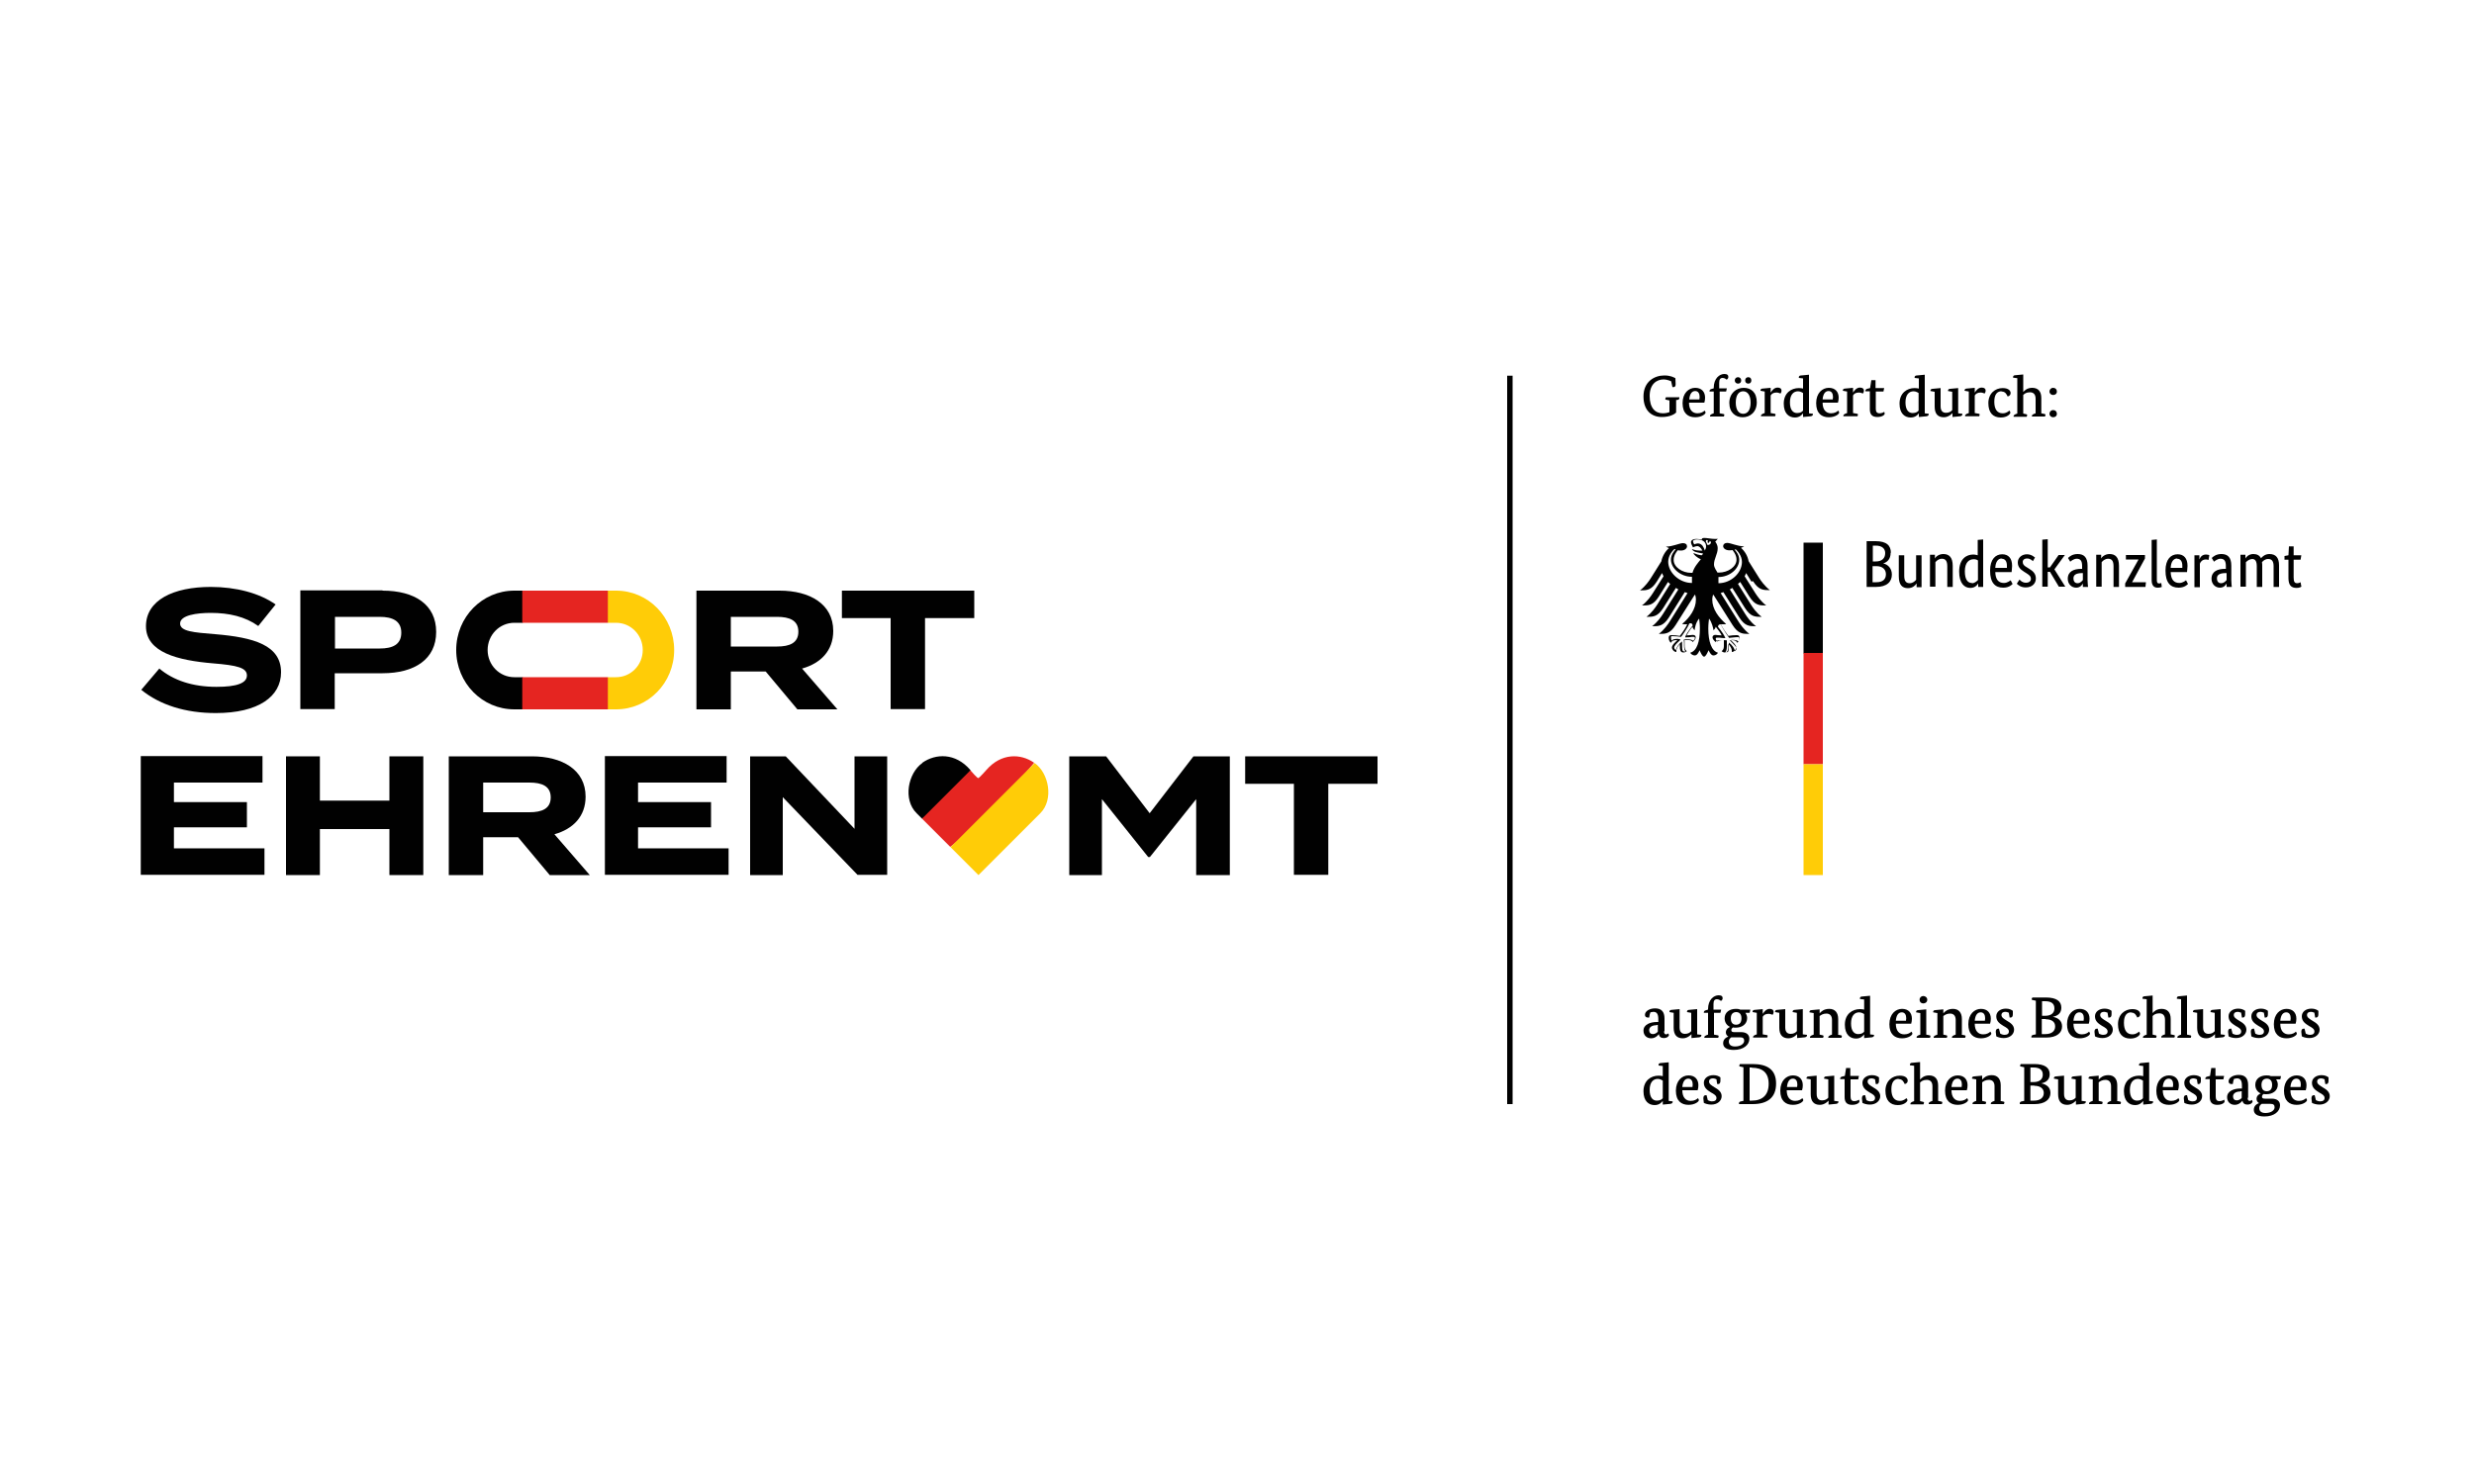 <?xml version="1.0" encoding="UTF-8"?>
<svg xmlns="http://www.w3.org/2000/svg" id="Ebene_2" data-name="Ebene 2" viewBox="0 0 100 60">
  <defs>
    <style>
      .cls-1 {
        fill: #fff;
      }

      .cls-2 {
        fill: #ffcc07;
      }

      .cls-3 {
        fill: #e52521;
      }

      .cls-4 {
        fill: #010101;
      }
    </style>
  </defs>
  <g id="Ebene_1-2" data-name="Ebene 1">
    <g>
      <rect class="cls-1" width="100" height="60"></rect>
      <g>
        <g id="Hintergrund">
          <rect class="cls-1" x=".46" y="10.41" width="99.09" height="39.19"></rect>
        </g>
        <g id="Foerderzusatz">
          <g>
            <path class="cls-4" d="M67.54,15.41s-.16-.07-.29-.07c-.29,0-.57.19-.57.67s.22.7.53.7c.11,0,.2-.02.27-.05v-.47l-.14-.03s-.03-.01-.03-.03c0-.02.02-.05.03-.07h.54s0,.01,0,.03c0,.04-.02.07-.08.08h-.05v.51c-.06.06-.24.18-.58.18-.41,0-.74-.26-.74-.83,0-.61.45-.85.84-.85.25,0,.37.07.45.11,0,.07.01.22.01.24,0,.07-.02.12-.08.12-.02,0-.04,0-.05,0l-.05-.23h0Z"></path>
            <path class="cls-4" d="M68.27,16.28c0,.29.14.43.34.43.15,0,.24-.06.29-.11.02.02.04.06.04.08,0,.06-.16.19-.42.19-.29,0-.51-.16-.51-.57s.25-.62.51-.62.4.16.4.4c0,.06-.01.14-.03.2,0,0-.64,0-.64,0ZM68.69,16.15s.01-.06.01-.1c0-.13-.05-.24-.18-.24s-.22.11-.24.34h.41Z"></path>
            <path class="cls-4" d="M69.8,15.83h-.29v.88l.16.03s.03.01.03.03c0,.02-.02.06-.02.07h-.56s0-.01,0-.02c0-.04.03-.06.07-.08l.08-.03v-.88h-.17s0-.01,0-.02c0-.04.03-.07.07-.08l.1-.03v-.02c0-.38.23-.56.43-.56.12,0,.16.05.16.12,0,.06-.04.09-.07.11-.02-.02-.08-.07-.16-.07-.1,0-.14.06-.14.2,0,.07,0,.22,0,.22h.31l-.03.13h0Z"></path>
            <path class="cls-4" d="M71.01,16.26c0,.41-.28.61-.57.61s-.54-.19-.54-.58.28-.61.58-.61.53.18.53.59ZM70.25,15.51c-.07,0-.13-.05-.13-.13,0-.08.06-.13.13-.13s.13.05.13.13c0,.08-.05.13-.13.13ZM70.16,16.27c0,.32.13.46.3.46s.3-.14.3-.45-.13-.46-.3-.46-.3.14-.3.46ZM70.67,15.51c-.08,0-.13-.05-.13-.13,0-.08.05-.13.13-.13.07,0,.12.05.12.13,0,.08-.05.13-.12.13Z"></path>
            <path class="cls-4" d="M71.56,15.89h0c.05-.08.14-.22.29-.22.11,0,.16.05.16.12,0,.05-.02.1-.04.12-.02,0-.08-.04-.16-.04-.13,0-.2.05-.24.12v.71l.17.03s.03.01.03.03c0,.02-.02.06-.02.07h-.57s0-.01,0-.02c0-.04.03-.06.07-.08l.08-.03v-.87l-.17-.03s0-.01,0-.02c0-.04.03-.07.09-.07l.32-.03v.2s-.01,0-.01,0Z"></path>
            <path class="cls-4" d="M73.11,16.71l.17.02s0,0,0,.02c0,.04-.03.07-.09.08l-.31.03v-.15h0c-.05.07-.15.17-.33.17-.23,0-.45-.15-.45-.56,0-.44.31-.63.61-.63.07,0,.13.01.17.02v-.41l-.17-.02s0-.02,0-.03c0-.04.03-.07.09-.07l.32-.03s0,1.57,0,1.57ZM72.88,15.89s-.1-.07-.2-.07c-.19,0-.33.14-.33.45s.13.43.29.43c.14,0,.21-.06.24-.1v-.7h0Z"></path>
            <path class="cls-4" d="M73.67,16.28c0,.29.14.43.34.43.15,0,.24-.06.29-.11.02.02.04.06.04.08,0,.06-.16.19-.42.19-.29,0-.51-.16-.51-.57s.25-.62.51-.62.4.16.4.4c0,.06-.01.14-.03.2h-.64,0ZM74.08,16.15s.01-.06.01-.1c0-.13-.05-.24-.18-.24s-.22.11-.24.34h.41Z"></path>
            <path class="cls-4" d="M74.89,15.89h0c.05-.08.14-.22.29-.22.11,0,.16.05.16.12,0,.05-.02.1-.04.12-.02,0-.08-.04-.16-.04-.13,0-.2.05-.24.12v.71l.17.03s.03.01.03.03c0,.02-.02.06-.02.07h-.57s0-.01,0-.02c0-.04.03-.06.07-.08l.08-.03v-.87l-.17-.03s0-.01,0-.02c0-.04.03-.07.09-.07l.32-.03v.2s-.01,0-.01,0Z"></path>
            <path class="cls-4" d="M76.14,15.83h-.32v.69c0,.11.03.19.15.19.09,0,.17-.04.19-.06.01.02.02.05.02.08s-.08.13-.3.13-.3-.12-.3-.31v-.73h-.18s0-.01,0-.02c0-.04.03-.07.07-.08l.12-.03.05-.32h.17v.32h.35l-.03.13Z"></path>
            <path class="cls-4" d="M77.79,16.71l.17.02s0,0,0,.02c0,.04-.03.07-.09.08l-.31.03v-.15h0c-.05.07-.15.17-.33.17-.23,0-.45-.15-.45-.56,0-.44.31-.63.61-.63.07,0,.13.01.17.02v-.41l-.17-.02s0-.02,0-.03c0-.04.03-.07.09-.07l.32-.03s0,1.57,0,1.57ZM77.55,15.89s-.1-.07-.2-.07c-.19,0-.33.14-.33.45s.13.43.29.43c.14,0,.21-.06.24-.1v-.7h0Z"></path>
            <path class="cls-4" d="M79.15,16.71l.17.02s0,0,0,.02c0,.04-.03.07-.09.08l-.31.03v-.16h0s-.14.17-.35.17c-.25,0-.37-.15-.37-.43v-.6l-.17-.03s0-.01,0-.02c0-.04.03-.07.09-.07l.32-.03v.74c0,.21.11.26.22.26.12,0,.2-.05.25-.11v-.74l-.17-.03s0-.01,0-.02c0-.04.03-.07.09-.07l.32-.03v1.02h0Z"></path>
            <path class="cls-4" d="M79.81,15.89h0c.05-.08.14-.22.29-.22.11,0,.16.05.16.12,0,.05-.02.1-.04.12-.02,0-.08-.04-.16-.04-.13,0-.2.05-.24.12v.71l.17.03s.03.01.03.03c0,.02-.02.06-.02.07h-.57s0-.01,0-.02c0-.04.03-.06.07-.08l.08-.03v-.87l-.17-.03s0-.01,0-.02c0-.04.03-.07.09-.07l.32-.03v.2s-.01,0-.01,0Z"></path>
            <path class="cls-4" d="M80.9,15.82c-.16,0-.29.11-.29.42s.12.47.34.47c.15,0,.23-.08.27-.11.02.02.04.06.04.08,0,.06-.13.2-.39.2-.31,0-.5-.19-.5-.58s.27-.61.58-.61c.26,0,.32.13.32.2,0,.06-.03.12-.12.14-.04-.08-.09-.2-.24-.2h0Z"></path>
            <path class="cls-4" d="M81.78,15.85h0c.05-.06.16-.17.36-.17.24,0,.37.14.37.41v.62l.14.03s.03.01.03.03c0,.02-.02.06-.02.07h-.53s0-.01,0-.02c0-.04.03-.06.07-.08l.08-.03v-.59c0-.2-.11-.26-.23-.26-.15,0-.22.06-.27.11v.75l.13.03s.03.01.03.03c0,.02-.02.06-.02.07h-.53s0-.01,0-.02c0-.04.03-.06.07-.08l.08-.03v-1.43l-.17-.02s0-.02,0-.03c0-.04.03-.07.09-.07l.32-.03v.71h0Z"></path>
            <path class="cls-4" d="M82.99,15.97c-.08,0-.15-.06-.15-.14s.06-.15.15-.15.15.06.15.15-.07.14-.15.14ZM82.99,16.87c-.08,0-.15-.06-.15-.14s.06-.15.15-.15.15.06.15.15-.07.14-.15.14Z"></path>
          </g>
          <g>
            <path class="cls-4" d="M67.26,41.7c0,.09.04.12.08.12.05,0,.08-.03.09-.04.01.02.03.05.03.07,0,.03-.06.12-.21.12-.11,0-.18-.05-.2-.16h0s-.11.17-.31.17c-.18,0-.31-.12-.31-.31,0-.25.28-.35.54-.35h.06v-.11c0-.21-.06-.3-.2-.3-.05,0-.1.02-.12.02-.02.04-.04.13-.05.21,0,0-.04,0-.05,0-.08,0-.12-.04-.12-.11,0-.15.19-.26.41-.26.26,0,.38.14.38.41v.51h0ZM66.96,41.45c-.19,0-.3.08-.3.2,0,.1.06.16.15.16s.17-.06.2-.1v-.27h-.05Z"></path>
            <path class="cls-4" d="M68.6,41.82l.17.02s0,0,0,.02c0,.04-.03.07-.09.08l-.31.03v-.16h0s-.14.17-.35.17c-.25,0-.37-.15-.37-.43v-.6l-.17-.03s0-.01,0-.02c0-.04.03-.07.09-.07l.32-.03v.74c0,.21.11.26.22.26.12,0,.2-.05.25-.11v-.74l-.17-.03s0-.01,0-.02c0-.04.03-.07.09-.07l.32-.03v1.02h0Z"></path>
            <path class="cls-4" d="M69.57,40.95h-.29v.88l.16.03s.03.01.03.03c0,.02-.02.06-.02.07h-.56s0-.01,0-.02c0-.04.03-.06.07-.08l.08-.03v-.88h-.17s0-.01,0-.02c0-.04.03-.07.07-.08l.1-.03v-.02c0-.38.23-.56.43-.56.12,0,.16.05.16.12,0,.06-.04.09-.07.11-.02-.02-.08-.07-.16-.07-.1,0-.14.06-.14.2,0,.07,0,.22,0,.22h.31l-.03.13h0Z"></path>
            <path class="cls-4" d="M70.74,40.95h-.19c.04.06.07.13.07.21,0,.25-.21.39-.46.39-.04,0-.08,0-.11-.01-.03.02-.07.05-.07.11s.04.08.12.08h.27c.22,0,.34.1.34.27,0,.24-.23.45-.63.45-.29,0-.43-.1-.43-.27s.13-.24.21-.27h0c-.06-.04-.1-.09-.1-.17,0-.14.12-.2.17-.22h0c-.13-.06-.22-.18-.22-.35,0-.25.21-.38.45-.38.06,0,.12,0,.18.03h.41l-.03.13h0ZM70.07,41.94s-.06,0-.09,0c-.06.04-.1.09-.1.17,0,.12.08.2.25.2.23,0,.37-.11.37-.23,0-.1-.05-.14-.17-.14h-.25ZM69.96,41.17c0,.19.09.26.21.26.13,0,.22-.07.22-.26,0-.17-.09-.25-.21-.25s-.22.07-.22.25Z"></path>
            <path class="cls-4" d="M71.24,41.01h0c.05-.08.14-.22.29-.22.11,0,.16.05.16.12,0,.05-.02.1-.04.12-.02,0-.08-.04-.16-.04-.13,0-.2.05-.24.12v.71l.17.03s.03.01.03.03c0,.02-.02.06-.02.07h-.57s0-.01,0-.02c0-.04.03-.06.07-.08l.08-.03v-.87l-.17-.03s0-.01,0-.02c0-.04.03-.07.09-.07l.32-.03v.2s-.01,0-.01,0Z"></path>
            <path class="cls-4" d="M72.87,41.82l.17.02s0,0,0,.02c0,.04-.03.07-.09.08l-.31.03v-.16h0s-.14.17-.35.17c-.25,0-.37-.15-.37-.43v-.6l-.17-.03s0-.01,0-.02c0-.04.03-.07.09-.07l.32-.03v.74c0,.21.11.26.22.26.12,0,.2-.05.25-.11v-.74l-.17-.03s0-.01,0-.02c0-.04.03-.07.09-.07l.32-.03v1.02h0Z"></path>
            <path class="cls-4" d="M74.28,41.83l.14.03s.03.01.03.03c0,.02-.02.06-.02.07h-.53s0-.01,0-.02c0-.04.03-.06.07-.08l.08-.03v-.59c0-.2-.11-.26-.23-.26-.13,0-.22.06-.27.1v.75l.13.03s.03.01.03.03c0,.02-.02.06-.02.07h-.53s0-.01,0-.02c0-.04.03-.06.07-.08l.08-.03v-.87l-.17-.03s0-.01,0-.02c0-.04.03-.07.09-.07l.32-.03v.16s0,0,0,0c.06-.07.17-.18.39-.18.23,0,.36.15.36.41v.62h0Z"></path>
            <path class="cls-4" d="M75.58,41.82l.17.02s0,0,0,.02c0,.04-.03.07-.09.08l-.31.03v-.15h0c-.05.07-.15.17-.33.17-.23,0-.45-.15-.45-.56,0-.44.31-.63.61-.63.07,0,.13.01.17.02v-.41l-.17-.02s0-.02,0-.03c0-.04.03-.07.09-.07l.32-.03v1.57h0ZM75.35,41s-.1-.07-.2-.07c-.19,0-.33.14-.33.45s.13.43.29.43c.14,0,.21-.06.24-.1v-.7h0Z"></path>
            <path class="cls-4" d="M76.63,41.39c0,.29.14.43.34.43.15,0,.24-.06.29-.11.02.02.04.06.04.08,0,.06-.16.19-.42.19-.29,0-.51-.16-.51-.57s.25-.62.51-.62.4.16.4.4c0,.06-.01.14-.03.2h-.64ZM77.04,41.27s.01-.06.01-.1c0-.13-.05-.24-.18-.24s-.22.11-.24.34h.41Z"></path>
            <path class="cls-4" d="M77.86,41.83l.14.03s.03.01.03.03c0,.02-.02.06-.02.07h-.54s0-.01,0-.02c0-.04.03-.06.07-.08l.08-.03v-.87l-.17-.03s0-.01,0-.02c0-.04.03-.07.09-.07l.32-.03v1.02h0ZM77.74,40.57c-.09,0-.15-.06-.15-.15s.07-.15.15-.15.16.06.16.15-.07.15-.16.15Z"></path>
            <path class="cls-4" d="M79.28,41.83l.14.03s.03.01.03.03c0,.02-.02.06-.02.07h-.53s0-.01,0-.02c0-.04.03-.06.07-.08l.08-.03v-.59c0-.2-.11-.26-.23-.26-.13,0-.22.06-.27.1v.75l.13.03s.03.01.03.03c0,.02-.02.06-.02.07h-.53s0-.01,0-.02c0-.04.03-.06.07-.08l.08-.03v-.87l-.17-.03s0-.01,0-.02c0-.04.03-.07.09-.07l.32-.03v.16s0,0,0,0c.06-.07.17-.18.39-.18.23,0,.36.15.36.41v.62h0Z"></path>
            <path class="cls-4" d="M79.82,41.39c0,.29.14.43.34.43.15,0,.24-.06.29-.11.02.02.04.06.04.08,0,.06-.16.19-.42.19-.29,0-.51-.16-.51-.57s.25-.62.51-.62.4.16.4.4c0,.06-.01.14-.03.2h-.64,0ZM80.23,41.27s.01-.06.01-.1c0-.13-.05-.24-.18-.24s-.22.11-.24.34h.41Z"></path>
            <path class="cls-4" d="M81.22,40.96s-.08-.05-.16-.05c-.08,0-.16.03-.16.13s.11.16.22.23c.14.08.29.18.29.36s-.16.34-.42.34c-.13,0-.25-.04-.3-.07,0-.06-.02-.12-.02-.18,0-.09.03-.13.1-.13.01,0,.03,0,.03,0l.05.2s.09.05.16.05c.12,0,.19-.04.19-.14s-.11-.16-.22-.22c-.14-.09-.29-.18-.29-.39,0-.18.16-.31.39-.31.14,0,.23.05.28.09,0,.03,0,.08,0,.13,0,.08-.02.14-.1.14-.01,0-.03,0-.03,0l-.03-.18h0Z"></path>
            <path class="cls-4" d="M82.97,41.11h0c.23.04.38.17.38.39,0,.26-.22.45-.64.45h-.6s0-.01,0-.03c0-.04.02-.07.08-.08l.1-.02v-1.36l-.14-.03s-.03-.01-.03-.03c0-.02.02-.05.03-.07h.55c.42,0,.62.15.62.41,0,.22-.14.33-.34.37h0ZM82.67,40.48h-.13v.59h.12c.27,0,.38-.13.38-.3,0-.19-.12-.29-.38-.29ZM82.69,41.2h-.16v.61h.14c.27,0,.4-.13.4-.31s-.13-.29-.38-.29Z"></path>
            <path class="cls-4" d="M83.81,41.39c0,.29.14.43.34.43.15,0,.24-.06.29-.11.02.02.04.06.04.08,0,.06-.16.19-.42.19-.29,0-.51-.16-.51-.57s.25-.62.51-.62.4.16.4.4c0,.06-.01.14-.03.2h-.64,0ZM84.22,41.27s.01-.06.01-.1c0-.13-.05-.24-.18-.24s-.22.11-.24.34h.41Z"></path>
            <path class="cls-4" d="M85.21,40.96s-.08-.05-.16-.05c-.08,0-.16.03-.16.13s.11.16.22.23c.14.08.29.18.29.36s-.16.34-.42.34c-.13,0-.25-.04-.3-.07,0-.06-.02-.12-.02-.18,0-.09.03-.13.1-.13.01,0,.03,0,.03,0l.05.2s.09.05.16.05c.12,0,.19-.04.19-.14s-.11-.16-.22-.22c-.14-.09-.29-.18-.29-.39,0-.18.16-.31.39-.31.14,0,.23.05.28.09,0,.03,0,.08,0,.13,0,.08-.02.14-.1.14-.01,0-.03,0-.03,0l-.03-.18h0Z"></path>
            <path class="cls-4" d="M86.14,40.93c-.16,0-.29.11-.29.42s.12.47.34.47c.15,0,.23-.08.27-.11.02.02.04.06.04.08,0,.06-.13.2-.39.2-.31,0-.5-.19-.5-.58s.27-.61.58-.61c.26,0,.32.13.32.2,0,.06-.03.12-.12.14-.04-.08-.09-.2-.24-.2h0Z"></path>
            <path class="cls-4" d="M87.01,40.96h0c.05-.06.16-.17.36-.17.24,0,.37.14.37.41v.62l.14.03s.03.01.03.03c0,.02-.02.06-.02.07h-.53s0-.01,0-.02c0-.04.03-.06.07-.08l.08-.03v-.59c0-.2-.11-.26-.23-.26-.15,0-.22.06-.27.11v.75l.13.03s.03.01.03.03c0,.02-.02.06-.02.07h-.53s0-.01,0-.02c0-.04.03-.06.07-.08l.08-.03v-1.43l-.17-.02s0-.02,0-.03c0-.04.03-.07.09-.07l.32-.03v.71h0Z"></path>
            <path class="cls-4" d="M88.4,41.83l.14.03s.03.01.03.03c0,.02-.02.06-.02.07h-.54s0-.01,0-.02c0-.04.03-.06.07-.08l.08-.03v-1.43l-.17-.02s0-.02,0-.03c0-.04.03-.07.09-.07l.32-.03v1.58h0Z"></path>
            <path class="cls-4" d="M89.76,41.82l.17.02s0,0,0,.02c0,.04-.03.07-.09.08l-.31.03v-.16h0s-.14.17-.35.17c-.25,0-.37-.15-.37-.43v-.6l-.17-.03s0-.01,0-.02c0-.04.03-.07.09-.07l.32-.03v.74c0,.21.11.26.22.26.12,0,.2-.05.25-.11v-.74l-.17-.03s0-.01,0-.02c0-.04.03-.07.09-.07l.32-.03v1.02h0Z"></path>
            <path class="cls-4" d="M90.61,40.96s-.08-.05-.16-.05c-.08,0-.16.03-.16.13s.11.16.22.23c.14.08.29.18.29.36s-.16.34-.42.34c-.13,0-.25-.04-.3-.07,0-.06-.02-.12-.02-.18,0-.09.03-.13.1-.13.01,0,.03,0,.03,0l.05.2s.09.05.16.05c.12,0,.19-.04.19-.14s-.11-.16-.22-.22c-.14-.09-.29-.18-.29-.39,0-.18.16-.31.39-.31.14,0,.23.05.28.09,0,.03,0,.08,0,.13,0,.08-.02.14-.1.14-.01,0-.03,0-.03,0l-.03-.18h0Z"></path>
            <path class="cls-4" d="M91.53,40.96s-.08-.05-.16-.05c-.08,0-.16.03-.16.13s.11.16.22.23c.14.08.29.18.29.36s-.16.34-.42.34c-.13,0-.25-.04-.3-.07,0-.06-.02-.12-.02-.18,0-.09.03-.13.1-.13.01,0,.03,0,.03,0l.05.2s.09.05.16.05c.12,0,.19-.04.19-.14s-.11-.16-.22-.22c-.14-.09-.29-.18-.29-.39,0-.18.16-.31.39-.31.14,0,.23.05.28.09,0,.03,0,.08,0,.13,0,.08-.02.14-.1.14-.01,0-.03,0-.03,0l-.03-.18h0Z"></path>
            <path class="cls-4" d="M92.17,41.39c0,.29.14.43.34.43.15,0,.24-.06.29-.11.02.02.04.06.04.08,0,.06-.16.19-.42.19-.29,0-.51-.16-.51-.57s.25-.62.51-.62.4.16.4.4c0,.06-.01.14-.03.2h-.64,0ZM92.58,41.27s.01-.06.01-.1c0-.13-.05-.24-.18-.24s-.22.11-.24.34h.41Z"></path>
            <path class="cls-4" d="M93.57,40.96s-.08-.05-.16-.05c-.08,0-.16.03-.16.13s.11.16.22.23c.14.08.29.18.29.36s-.16.34-.42.34c-.13,0-.25-.04-.3-.07,0-.06-.02-.12-.02-.18,0-.09.03-.13.1-.13.01,0,.03,0,.03,0l.05.2s.09.05.16.05c.12,0,.19-.04.19-.14s-.11-.16-.22-.22c-.14-.09-.29-.18-.29-.39,0-.18.16-.31.39-.31.14,0,.23.05.28.09,0,.03,0,.08,0,.13,0,.08-.02.14-.1.14-.01,0-.03,0-.03,0l-.03-.18h0Z"></path>
            <path class="cls-4" d="M67.44,44.51l.17.02s0,0,0,.02c0,.04-.03.07-.09.08l-.31.03v-.15h0c-.05.07-.15.17-.33.17-.23,0-.45-.15-.45-.56,0-.44.31-.63.61-.63.07,0,.13.01.17.02v-.41l-.17-.02s0-.02,0-.03c0-.04.03-.07.09-.07l.32-.03v1.57ZM67.21,43.69s-.1-.07-.2-.07c-.19,0-.33.14-.33.45s.13.43.29.43c.14,0,.21-.06.24-.1v-.7Z"></path>
            <path class="cls-4" d="M68,44.08c0,.29.14.43.34.43.15,0,.24-.06.29-.11.02.02.04.06.04.08,0,.06-.16.19-.42.19-.29,0-.51-.16-.51-.57s.25-.62.51-.62.4.16.4.4c0,.06-.01.14-.03.2h-.64,0ZM68.41,43.95s.01-.06.01-.1c0-.13-.05-.24-.18-.24s-.22.11-.24.34h.41Z"></path>
            <path class="cls-4" d="M69.4,43.65s-.08-.05-.16-.05c-.08,0-.16.03-.16.13s.11.16.22.23c.14.08.29.18.29.36s-.16.34-.42.34c-.13,0-.25-.04-.3-.07,0-.06-.02-.12-.02-.18,0-.09.03-.13.1-.13.01,0,.03,0,.03,0l.05.2s.09.05.16.05c.12,0,.19-.04.19-.14s-.11-.16-.22-.22c-.14-.09-.29-.18-.29-.39,0-.18.16-.31.39-.31.14,0,.23.05.28.09,0,.03,0,.08,0,.13,0,.08-.02.14-.1.14-.01,0-.03,0-.03,0l-.03-.18h0Z"></path>
            <path class="cls-4" d="M70.82,44.64h-.53s0-.01,0-.03c0-.04.02-.07.08-.08l.1-.02v-1.36l-.14-.03s-.03-.01-.03-.03c0-.02.02-.05.03-.07h.51c.59,0,.95.22.95.79s-.35.83-.95.83ZM70.81,43.16h-.09v1.34h.09c.43,0,.68-.23.68-.68s-.25-.65-.68-.65Z"></path>
            <path class="cls-4" d="M72.22,44.08c0,.29.14.43.34.43.15,0,.24-.06.29-.11.02.02.04.06.04.08,0,.06-.16.19-.42.19-.29,0-.51-.16-.51-.57s.25-.62.51-.62.4.16.4.4c0,.06-.01.14-.03.2h-.64,0ZM72.64,43.95s.01-.06.01-.1c0-.13-.05-.24-.18-.24s-.22.11-.24.34h.41Z"></path>
            <path class="cls-4" d="M74.14,44.51l.17.02s0,0,0,.02c0,.04-.03.07-.09.08l-.31.03v-.16h0s-.14.17-.35.17c-.25,0-.37-.15-.37-.43v-.6l-.17-.03s0-.01,0-.02c0-.04.03-.07.09-.07l.32-.03v.74c0,.21.11.26.22.26.12,0,.2-.05.25-.11v-.74l-.17-.03s0-.01,0-.02c0-.04.03-.07.09-.07l.32-.03v1.02h0Z"></path>
            <path class="cls-4" d="M75.12,43.64h-.32v.69c0,.11.03.19.15.19.09,0,.17-.04.19-.06.01.02.02.05.02.08s-.08.13-.3.13-.3-.12-.3-.31v-.73h-.18s0-.01,0-.02c0-.04.03-.07.07-.08l.12-.03.05-.32h.17v.32h.35l-.03.13h0Z"></path>
            <path class="cls-4" d="M75.81,43.65s-.08-.05-.16-.05c-.08,0-.16.03-.16.13s.11.16.22.23c.14.08.29.18.29.36s-.16.34-.42.34c-.13,0-.25-.04-.3-.07,0-.06-.02-.12-.02-.18,0-.09.03-.13.1-.13.01,0,.03,0,.03,0l.05.2s.09.05.16.05c.12,0,.19-.04.19-.14s-.11-.16-.22-.22c-.14-.09-.29-.18-.29-.39,0-.18.16-.31.39-.31.14,0,.23.05.28.09,0,.03,0,.08,0,.13,0,.08-.02.14-.1.14-.01,0-.03,0-.03,0l-.03-.18h0Z"></path>
            <path class="cls-4" d="M76.74,43.62c-.16,0-.29.11-.29.42s.12.47.34.47c.15,0,.23-.08.27-.11.02.02.04.06.04.08,0,.06-.13.2-.39.2-.31,0-.5-.19-.5-.58s.27-.61.58-.61c.26,0,.32.13.32.2,0,.06-.03.12-.12.14-.04-.08-.09-.2-.24-.2Z"></path>
            <path class="cls-4" d="M77.61,43.65h0c.05-.06.16-.17.36-.17.24,0,.37.14.37.41v.62l.14.03s.03.01.03.03c0,.02-.02.06-.02.07h-.53s0-.01,0-.02c0-.04.03-.06.07-.08l.08-.03v-.59c0-.2-.11-.26-.23-.26-.15,0-.22.06-.27.11v.75l.13.03s.03.01.03.03c0,.02-.02.06-.02.07h-.53s0-.01,0-.02c0-.04.03-.06.07-.08l.08-.03v-1.43l-.17-.02s0-.02,0-.03c0-.04.03-.07.09-.07l.32-.03v.71h0Z"></path>
            <path class="cls-4" d="M78.88,44.08c0,.29.14.43.34.43.15,0,.24-.06.29-.11.02.02.04.06.04.08,0,.06-.16.19-.42.19-.29,0-.51-.16-.51-.57s.25-.62.51-.62.4.16.4.4c0,.06-.01.14-.03.2h-.64ZM79.29,43.95s.01-.06.01-.1c0-.13-.05-.24-.18-.24s-.22.11-.24.34h.41Z"></path>
            <path class="cls-4" d="M80.85,44.51l.14.03s.03.01.03.03c0,.02-.02.06-.02.07h-.53s0-.01,0-.02c0-.04.03-.06.07-.08l.08-.03v-.59c0-.2-.11-.26-.23-.26-.13,0-.22.06-.27.1v.75l.13.03s.03.01.03.03c0,.02-.02.06-.02.07h-.53s0-.01,0-.02c0-.04.03-.06.07-.08l.08-.03v-.87l-.17-.03s0-.01,0-.02c0-.04.03-.07.09-.07l.32-.03v.16s0,0,0,0c.06-.07.17-.18.39-.18.23,0,.36.15.36.41v.62h0Z"></path>
            <path class="cls-4" d="M82.5,43.8h0c.23.04.38.17.38.39,0,.26-.22.45-.64.45h-.6s0-.01,0-.03c0-.04.02-.07.08-.08l.1-.02v-1.36l-.14-.03s-.03-.01-.03-.03c0-.02.02-.05.03-.07h.55c.42,0,.62.15.62.41,0,.22-.14.33-.34.37h0ZM82.2,43.16h-.13v.59h.12c.27,0,.38-.13.38-.3,0-.19-.12-.29-.38-.29h0ZM82.23,43.89h-.16v.61h.14c.27,0,.4-.13.4-.31,0-.17-.13-.29-.38-.29Z"></path>
            <path class="cls-4" d="M84.14,44.51l.17.02s0,0,0,.02c0,.04-.03.07-.09.08l-.31.03v-.16h0s-.14.17-.35.17c-.25,0-.37-.15-.37-.43v-.6l-.17-.03s0-.01,0-.02c0-.04.03-.07.09-.07l.32-.03v.74c0,.21.11.26.22.26.12,0,.2-.05.25-.11v-.74l-.17-.03s0-.01,0-.02c0-.04.03-.07.09-.07l.32-.03v1.02h0Z"></path>
            <path class="cls-4" d="M85.56,44.51l.14.03s.03.01.03.03c0,.02-.02.06-.02.07h-.53s0-.01,0-.02c0-.04.03-.06.07-.08l.08-.03v-.59c0-.2-.11-.26-.23-.26-.13,0-.22.06-.27.1v.75l.13.03s.03.01.03.03c0,.02-.02.06-.02.07h-.53s0-.01,0-.02c0-.04.03-.06.07-.08l.08-.03v-.87l-.17-.03s0-.01,0-.02c0-.04.03-.07.09-.07l.32-.03v.16s0,0,0,0c.06-.07.17-.18.39-.18.23,0,.36.15.36.41v.62h0Z"></path>
            <path class="cls-4" d="M86.86,44.51l.17.02s0,0,0,.02c0,.04-.03.07-.09.08l-.31.03v-.15h0c-.05.07-.15.17-.33.17-.23,0-.45-.15-.45-.56,0-.44.31-.63.61-.63.07,0,.13.01.17.02v-.41l-.17-.02s0-.02,0-.03c0-.04.03-.07.09-.07l.32-.03v1.57h0ZM86.62,43.69s-.1-.07-.2-.07c-.19,0-.33.14-.33.45s.13.43.29.43c.14,0,.21-.06.24-.1v-.7h0Z"></path>
            <path class="cls-4" d="M87.42,44.08c0,.29.14.43.34.43.15,0,.24-.06.29-.11.02.02.04.06.04.08,0,.06-.16.19-.42.19-.29,0-.51-.16-.51-.57s.25-.62.51-.62.4.16.4.4c0,.06-.01.14-.03.2h-.64ZM87.83,43.95s.01-.06.01-.1c0-.13-.05-.24-.18-.24s-.22.11-.24.34h.41Z"></path>
            <path class="cls-4" d="M88.82,43.65s-.08-.05-.16-.05c-.08,0-.16.03-.16.13s.11.16.22.23c.14.08.29.18.29.36s-.16.34-.42.34c-.13,0-.25-.04-.3-.07,0-.06-.02-.12-.02-.18,0-.09.03-.13.1-.13.01,0,.03,0,.03,0l.05.2s.09.05.16.05c.12,0,.19-.04.19-.14s-.11-.16-.22-.22c-.14-.09-.29-.18-.29-.39,0-.18.16-.31.39-.31.14,0,.23.05.28.09,0,.03,0,.08,0,.13,0,.08-.02.14-.1.14-.01,0-.03,0-.03,0l-.03-.18h0Z"></path>
            <path class="cls-4" d="M89.88,43.64h-.32v.69c0,.11.03.19.15.19.09,0,.17-.04.19-.06.01.02.02.05.02.08s-.08.13-.3.13-.3-.12-.3-.31v-.73h-.18s0-.01,0-.02c0-.04.03-.07.07-.08l.12-.03.05-.32h.17v.32h.35l-.03.13h0Z"></path>
            <path class="cls-4" d="M90.85,44.39c0,.09.04.12.08.12.05,0,.08-.03.09-.04.01.02.03.05.03.07,0,.03-.06.12-.21.12-.11,0-.18-.05-.2-.16h0s-.11.17-.31.17c-.18,0-.31-.12-.31-.31,0-.25.28-.35.54-.35h.06v-.11c0-.21-.06-.3-.2-.3-.05,0-.1.02-.12.02-.02.04-.04.13-.05.21,0,0-.04,0-.05,0-.08,0-.12-.04-.12-.11,0-.15.19-.26.41-.26.26,0,.38.14.38.41v.51h0ZM90.56,44.13c-.19,0-.3.08-.3.2,0,.1.06.16.15.16s.17-.06.2-.1v-.27h-.05Z"></path>
            <path class="cls-4" d="M92.19,43.64h-.19c.04.06.07.13.07.21,0,.25-.21.39-.46.39-.04,0-.08,0-.11-.01-.03.02-.07.05-.07.11s.04.08.12.08h.27c.22,0,.34.1.34.27,0,.24-.23.45-.63.45-.29,0-.43-.1-.43-.27s.13-.24.21-.27h0c-.06-.04-.1-.09-.1-.17,0-.14.12-.2.17-.22h0c-.13-.06-.22-.18-.22-.35,0-.25.21-.38.45-.38.06,0,.12,0,.18.03h.41l-.03.13h0ZM91.51,44.63s-.06,0-.09,0c-.06.04-.1.09-.1.17,0,.12.08.2.25.2.23,0,.37-.11.37-.23,0-.1-.05-.14-.17-.14h-.25ZM91.41,43.86c0,.19.09.26.21.26.13,0,.22-.07.22-.26,0-.17-.09-.25-.21-.25s-.22.07-.22.25h0Z"></path>
            <path class="cls-4" d="M92.58,44.08c0,.29.14.43.34.43.15,0,.24-.06.29-.11.02.02.04.06.04.08,0,.06-.16.19-.42.19-.29,0-.51-.16-.51-.57s.25-.62.51-.62.4.16.4.4c0,.06-.01.14-.03.2h-.64,0ZM92.99,43.95s.01-.06.01-.1c0-.13-.05-.24-.18-.24s-.22.11-.24.34h.41Z"></path>
            <path class="cls-4" d="M93.98,43.65s-.08-.05-.16-.05c-.08,0-.16.03-.16.13s.11.16.22.23c.14.08.29.18.29.36s-.16.34-.42.34c-.13,0-.25-.04-.3-.07,0-.06-.02-.12-.02-.18,0-.09.03-.13.1-.13.01,0,.03,0,.03,0l.05.2s.09.05.16.05c.12,0,.19-.04.19-.14s-.11-.16-.22-.22c-.14-.09-.29-.18-.29-.39,0-.18.16-.31.39-.31.14,0,.23.05.28.09,0,.03,0,.08,0,.13,0,.08-.02.14-.1.14-.01,0-.03,0-.03,0l-.03-.18h0Z"></path>
          </g>
          <polygon class="cls-4" points="61.14 44.64 60.92 44.64 60.92 15.19 61.03 15.19 61.14 15.19 61.14 44.64"></polygon>
        </g>
        <g id="Bildwortmarke">
          <g>
            <path class="cls-4" d="M69.46,23.58s0-.1,0-.15c0-.03,0-.06,0-.1.45,0,.84-.33.84-.7,0-.19-.12-.33-.19-.41.02,0,.03,0,.05-.01.07.06.25.26.25.51,0,.44-.44.86-.95.86M69.01,22.03s-.03-.09-.06-.13c0-.05.02-.09.09-.05-.04.04,0,.11,0,.11,0,0,.08-.04.06-.09.12.03.03.19-.09.16M68.91,22.26c-.02-.07-.05-.13-.09-.19-.04-.05-.1-.1-.19-.1-.04,0-.11.02-.15.04-.02-.03-.05-.1-.05-.13s.06-.07.16-.07c.23,0,.37.1.37.28,0,.06-.02.12-.05.17M69.5,25.24s.04,0,.06.01c.07.18.32.52.33.54h0s0,0,0,0c.06,0,.22-.03.36-.03h0s.03,0,.04.01c0,0,.01.02.01.05,0,.03-.01.09-.03.12-.05-.05-.12-.07-.24-.07-.04,0-.08.01-.1.02h0s-.01,0-.01,0l.07.07c.11.11.2.2.2.26,0,.04-.04.09-.07.11,0-.11-.12-.27-.24-.35h0s0,.03,0,.03c0,.03,0,.07,0,.11,0,.22-.02.25-.1.25-.01,0-.03,0-.04,0,.04-.05.06-.12.06-.24v-.06s0-.04,0-.04c0-.05,0-.09,0-.12v-.02s0,0,0,0c-.04,0-.1-.01-.15-.01-.11,0-.18.01-.23.06-.03-.03-.07-.08-.07-.11,0-.05.03-.05.07-.05.02,0,.04,0,.06,0,.05,0,.12.02.26.02h0,0c-.04-.11-.14-.26-.3-.46.01-.05.03-.09.08-.09M68.12,25.77h0s0,0,0,0c.14,0,.21-.01.26-.02.02,0,.04,0,.06,0,.04,0,.07,0,.07.05,0,.03-.04.08-.07.11-.05-.05-.13-.06-.23-.06-.05,0-.12,0-.15.01h0s0,0,0,0v.02s.01.07.01.12v.04s0,.06,0,.06c0,.12.02.19.06.24-.01,0-.03,0-.04,0-.08,0-.1-.03-.1-.25,0-.04,0-.08,0-.11v-.04s-.01,0-.01,0c-.11.09-.23.24-.24.35-.03-.02-.07-.07-.07-.11,0-.06.09-.16.2-.26l.06-.06h0s-.02-.01-.02-.01c-.02,0-.07-.02-.1-.02-.12,0-.2.02-.24.07-.02-.02-.03-.08-.03-.12,0-.02,0-.04.01-.05.01-.01.03-.01.04-.01h0c.13,0,.3.02.36.03h0s0,0,0,0c.01-.01.27-.36.33-.54.01,0,.03-.01.06-.01.05,0,.06.03.08.09-.16.2-.26.35-.3.45M67.43,22.71c0-.26.19-.46.25-.51.02,0,.03,0,.05.01-.07.08-.19.23-.19.41,0,.37.4.7.85.7,0,.03,0,.07,0,.1,0,.06,0,.11,0,.15-.51,0-.96-.42-.96-.86M70.86,23.5c.23.36.41.36.68.36-.22-.17-.37-.39-.44-.5l-.42-.67c-.04-.21-.15-.4-.31-.54.05-.02.1-.04.13-.06-.27,0-.54-.14-.69-.14-.1,0-.16.06-.16.13,0,.08.09.17.25.17.04,0,.08,0,.13-.01.09.12.16.23.16.39,0,.29-.35.52-.71.52-.02,0-.04,0-.06,0-.03-.07-.14-.19-.14-.33,0-.23.15-.42.15-.65,0-.14-.07-.23-.1-.27.04-.04.09-.09.1-.12-.03.01-.06.01-.1.01-.17,0-.31-.04-.44-.04-.08,0-.1.02-.1.05,0,0,0,.02,0,.02-.03-.01-.06-.02-.09-.02-.04,0-.08-.01-.13-.01-.16,0-.22.07-.22.13,0,.05.04.14.08.21.06-.03.14-.05.17-.05.09,0,.16.08.21.18-.06,0-.07,0-.13,0-.16,0-.27-.06-.29-.06,0,0,0,0,0,0,0,.02.05.08.13.11.12.04.29.06.32.07,0,0-.03.06-.06.07,0,0-.01,0-.02,0-.12-.02-.16-.03-.31-.09,0,0,0,0,0,0,0,.06.16.2.3.25-.12.15-.27.31-.34.55-.02,0-.04,0-.06,0-.35,0-.7-.23-.7-.52,0-.16.07-.27.16-.39.05,0,.1.01.13.01.16,0,.25-.09.25-.17,0-.08-.06-.13-.16-.13-.15,0-.42.14-.69.14.03.02.07.04.12.06-.16.14-.27.34-.31.54l-.42.67c-.07.11-.22.33-.44.5.27,0,.45,0,.68-.36l.21-.34s.04.09.06.13l-.43.68c-.07.11-.22.33-.44.5.27,0,.45,0,.68-.36l.37-.59s.06.06.09.08l-.52.83c-.07.11-.22.33-.44.5.27,0,.45,0,.68-.36l.51-.81s.07.04.1.06l-.62.99c-.07.11-.22.33-.44.5.27,0,.45,0,.68-.36l.64-1.02s.08.03.11.04l-.72,1.15c-.07.11-.22.33-.44.5.27,0,.45,0,.68-.36l.77-1.22s.02,0,.02,0c.02.07.03.13.03.19,0,.38-.25.73-.56.99.02,0,.05.01.08.01.06,0,.1,0,.13,0-.07.16-.22.37-.3.47-.1-.02-.24-.03-.34-.03s-.11.06-.11.11c0,.09.04.16.09.2.02-.05.06-.11.24-.11,0,0,.01,0,.02,0-.05.06-.22.19-.22.3,0,.07.08.18.18.18,0-.02,0-.04,0-.06,0-.09.08-.19.14-.26,0,.02,0,.02,0,.04,0,.21.02.3.15.3.06,0,.11-.04.13-.05-.09-.08-.09-.14-.09-.26,0-.03,0-.06,0-.1,0-.03,0-.06,0-.09.05,0,.07,0,.1,0,0,0,.19-.02.23.08.05-.05.12-.11.12-.19,0-.05-.02-.1-.12-.1-.04,0-.15.02-.25.02.03-.06.14-.23.24-.35.01.05.04.1.09.14,0-.08.05-.33.18-.47.01.1.03.2.03.41,0,.52-.12.9-.39.97.03.06.11.11.18.11.1,0,.15-.11.2-.21.03.08.11.26.18.26s.15-.19.18-.26c.05.1.11.21.2.21.08,0,.15-.05.18-.11-.26-.07-.39-.46-.39-.97,0-.21.02-.31.03-.41.12.15.17.4.18.47.05-.04.08-.09.09-.14.1.12.22.29.24.35-.1,0-.21-.02-.25-.02-.1,0-.12.06-.12.1,0,.07.07.14.13.19.05-.1.23-.08.23-.08.04,0,.06,0,.1,0,0,.03,0,.06,0,.09v.1c0,.12,0,.18-.09.26.02.01.06.05.12.05.13,0,.15-.1.15-.3,0-.03,0-.02,0-.04.07.07.14.18.14.26,0,.02,0,.04,0,.06.1,0,.18-.11.18-.18,0-.11-.17-.24-.22-.3,0,0,.01,0,.02,0,.18,0,.22.06.24.11.05-.04.09-.11.09-.2,0-.05-.01-.11-.11-.11s-.24.01-.34.03c-.08-.11-.23-.31-.3-.47.03,0,.07,0,.13,0,.03,0,.06,0,.08-.01-.3-.26-.56-.6-.56-.99,0-.06.01-.12.03-.19,0,0,.02,0,.02,0l.77,1.22c.23.36.41.36.68.36-.22-.17-.37-.39-.44-.5l-.72-1.15s.08-.03.11-.04l.64,1.02c.23.36.41.36.68.36-.23-.17-.37-.39-.44-.5l-.62-.99s.07-.04.1-.06l.51.81c.23.36.41.36.68.36-.23-.17-.37-.39-.44-.5l-.52-.83s.06-.06.09-.08l.37.59c.23.36.41.36.68.36-.22-.17-.37-.39-.44-.5l-.43-.68s.04-.09.06-.13l.21.34h0Z"></path>
            <rect class="cls-4" x="72.9" y="21.94" width=".78" height="4.48"></rect>
            <rect class="cls-3" x="72.9" y="26.4" width=".78" height="4.5"></rect>
            <rect class="cls-2" x="72.9" y="30.9" width=".78" height="4.48"></rect>
            <path class="cls-4" d="M76.43,22.35c0-.29-.17-.47-.62-.47h-.36v1.85h.38c.44,0,.64-.21.64-.5,0-.25-.16-.41-.35-.45h0c.16-.05.3-.17.3-.43h0ZM76.2,22.36c0,.21-.13.34-.38.34h-.12v-.64h.12c.26,0,.38.13.38.3h0ZM76.23,23.21c0,.21-.12.33-.39.33h-.15v-.65h.16c.24,0,.38.13.38.33h0ZM77.47,23.59h0v.15h.2v-1.29h-.22v.99c-.04.05-.13.14-.26.14-.15,0-.22-.09-.22-.3v-.83h-.22v.85c0,.35.14.48.37.48.2,0,.31-.13.34-.18h0ZM78.49,22.59c.15,0,.22.09.22.31v.83h.22v-.85c0-.35-.15-.48-.38-.48-.2,0-.32.13-.34.18h0v-.15h-.2v1.29h.22v-.99c.04-.05.13-.14.26-.14h0ZM79.7,23.57c-.15,0-.28-.12-.28-.47s.16-.49.36-.49c.08,0,.13.02.17.05v.79s-.11.13-.24.13h0ZM79.96,23.59h0v.14h.2v-1.92l-.22.02v.62s-.1-.03-.18-.03c-.27,0-.57.17-.57.69,0,.47.21.66.45.66.2,0,.29-.13.31-.17h0ZM80.91,22.59c.14,0,.21.11.21.28,0,.04,0,.08,0,.09h-.47c.01-.24.11-.38.26-.38h0ZM81.35,23.61l-.08-.15s-.12.11-.27.11c-.22,0-.34-.14-.35-.44h.66c0-.06.02-.14.02-.25,0-.31-.15-.47-.4-.47-.27,0-.49.2-.49.66,0,.49.2.69.53.69.24,0,.35-.12.38-.15h0ZM82.26,22.55s-.13-.14-.33-.14c-.21,0-.37.14-.37.33,0,.18.1.28.26.38l.08.05c.12.08.19.12.19.24,0,.08-.07.15-.2.15-.14,0-.22-.08-.26-.13l-.11.17c.05.05.16.15.36.15.26,0,.41-.16.41-.36,0-.19-.11-.3-.28-.4l-.08-.05c-.12-.07-.17-.12-.17-.22,0-.08.06-.14.18-.14.12,0,.2.08.23.11l.09-.16h0ZM83.47,22.44h-.26l-.35.5h-.09v-1.14l-.22.02v1.9h.22v-.6h.09l.36.6h.26l-.44-.7.43-.59h0ZM84.19,23h-.07c-.29,0-.54.1-.54.4,0,.21.15.36.34.36.16,0,.24-.11.27-.17h0c0,.06,0,.1,0,.14h.21s-.02-.16-.02-.27v-.59c0-.33-.14-.47-.4-.47-.21,0-.33.1-.39.16l.09.15s.13-.12.26-.12c.14,0,.22.07.22.29v.12h0ZM84.19,23.17v.28s-.09.13-.21.13c-.11,0-.17-.07-.17-.2,0-.14.11-.2.32-.21h.07s0,0,0,0ZM85.21,22.59c.15,0,.22.09.22.31v.83h.22v-.85c0-.35-.15-.48-.38-.48-.2,0-.32.13-.34.18h0v-.15h-.2v1.29h.22v-.99c.04-.05.13-.14.26-.14h0ZM86.7,22.44h-.77v.18h.51s-.54.97-.54.97v.14h.82l.02-.19h-.56s.52-.96.52-.96v-.14h0ZM87.19,21.81l-.22.02v1.62c0,.23.1.31.24.31.1,0,.15-.02.17-.03l-.02-.16s-.04.02-.08.02c-.08,0-.1-.04-.1-.15v-1.62h0ZM88,22.59c.14,0,.21.11.21.28,0,.04,0,.08,0,.09h-.47c.01-.24.11-.38.26-.38h0ZM88.44,23.61l-.08-.15s-.12.11-.27.11c-.22,0-.34-.14-.35-.44h.66c0-.06.02-.14.02-.25,0-.31-.15-.47-.4-.47-.27,0-.49.2-.49.66,0,.49.2.69.53.69.24,0,.35-.12.38-.15h0ZM89.29,22.44s-.06-.02-.12-.02c-.16,0-.23.1-.27.2h0v-.17h-.2v1.29h.22v-.95c.03-.09.11-.17.24-.17.06,0,.1.02.11.02l.03-.19h0ZM90,23h-.07c-.29,0-.54.1-.54.4,0,.21.15.36.34.36.16,0,.24-.11.27-.17h0c0,.06,0,.1,0,.14h.21s-.02-.16-.02-.27v-.59c0-.33-.14-.47-.4-.47-.21,0-.33.1-.39.16l.09.15s.13-.12.26-.12c.14,0,.22.07.22.29v.12h0ZM90,23.17v.28s-.09.13-.22.13c-.11,0-.17-.07-.17-.2,0-.14.11-.2.32-.21h.07ZM91.03,22.6c.13,0,.19.09.19.3v.83h.22v-.87s0-.09-.01-.13c.05-.06.13-.13.25-.13.15,0,.22.09.22.3v.83h.22v-.87c0-.31-.13-.46-.39-.46-.17,0-.28.1-.34.17-.06-.12-.17-.17-.31-.17-.18,0-.29.12-.32.18h0v-.15h-.2v1.29h.22v-.99s.12-.13.27-.13h0ZM93.02,23.71l-.03-.17s-.07.04-.13.04c-.11,0-.15-.05-.15-.24v-.71h.28l.03-.18h-.31v-.36h-.19l-.02.36-.16.03v.15h.16v.74c0,.29.11.4.33.4.12,0,.18-.04.2-.06h0Z"></path>
          </g>
          <g>
            <path class="cls-4" d="M25.8,34.3h3.65v1.07h-5v-4.8h4.92v1.07h-3.58v.79h2.95v1.02h-2.95v.85h0Z"></path>
            <path class="cls-4" d="M15.74,30.58h1.37v4.8h-1.37v-1.86h-2.81v1.86h-1.37v-4.8h1.37v1.79h2.81v-1.79Z"></path>
            <path class="cls-4" d="M7.04,34.3h3.65v1.07h-5v-4.8h4.92v1.07h-3.58v.79h2.95v1.02h-2.95v.85h0Z"></path>
            <path class="cls-4" d="M39.38,23.88v1.11h-1.99v3.68h-1.39v-3.68h-1.97v-1.11h5.36,0Z"></path>
            <path class="cls-4" d="M33.85,28.68h-1.62l-1.28-1.53h-1.41v1.53h-1.39v-4.8h3.36c1.22,0,2.17.54,2.17,1.63,0,.8-.51,1.31-1.26,1.52l1.42,1.64h0ZM29.54,26.14h1.87c.5,0,.86-.14.86-.6s-.36-.6-.86-.6h-1.87v1.2h0Z"></path>
            <path class="cls-4" d="M15.46,23.88c1.31,0,2.17.57,2.17,1.67s-.87,1.67-2.17,1.67h-1.93v1.45h-1.39v-4.8h3.32ZM15.35,26.22c.52,0,.87-.16.87-.64s-.36-.64-.87-.64h-1.81v1.28h1.81Z"></path>
            <path class="cls-4" d="M8.69,25.64c1.56.13,2.67.44,2.67,1.54,0,.98-.91,1.65-2.64,1.65-1.23,0-2.26-.33-3.01-.94l.73-.86c.57.48,1.35.74,2.31.74.82,0,1.23-.15,1.23-.46s-.38-.41-1.37-.49c-1.42-.12-2.71-.44-2.71-1.5s1.11-1.59,2.62-1.59c1.02,0,1.97.25,2.62.71l-.7.87c-.53-.38-1.18-.53-1.92-.53-.56,0-1.24.09-1.24.43,0,.32.55.36,1.41.43h0Z"></path>
            <path class="cls-4" d="M55.68,30.58v1.11h-1.99v3.68h-1.39v-3.68h-1.97v-1.11h5.36,0Z"></path>
            <path class="cls-4" d="M23.84,35.38h-1.62l-1.28-1.53h-1.41v1.53h-1.39v-4.8h3.36c1.22,0,2.17.54,2.17,1.63,0,.8-.51,1.31-1.26,1.52l1.42,1.64h0ZM19.53,32.84h1.87c.5,0,.86-.14.86-.6s-.36-.6-.86-.6h-1.87v1.2h0Z"></path>
            <path class="cls-4" d="M48.26,30.58h1.45v4.8h-1.36v-3.07l-1.87,2.34h-.07l-1.87-2.34v3.07h-1.32v-4.8h1.49l1.76,2.3,1.77-2.3Z"></path>
            <path class="cls-4" d="M34.54,30.58h1.32v4.79h-1.2l-3.02-3.14v3.15h-1.32v-4.8h1.44l2.78,2.93v-2.93h0Z"></path>
            <g>
              <path class="cls-4" d="M20.79,23.88h.33l.77.65-.77.65h-.33c-.6,0-1.08.49-1.08,1.1s.48,1.1,1.08,1.1h.33l.77.65-.77.65h-.33c-1.3,0-2.35-1.07-2.35-2.4s1.05-2.4,2.35-2.4h0Z"></path>
              <path class="cls-2" d="M24.9,23.88h-.33l-.77.65.77.65h.33c.6,0,1.08.49,1.08,1.1s-.48,1.1-1.08,1.1h-.33l-.77.65.77.65h.33c1.3,0,2.35-1.07,2.35-2.4s-1.05-2.4-2.35-2.4h0Z"></path>
              <polygon class="cls-3" points="21.11 23.88 22.84 23.88 24.57 23.88 24.57 25.18 21.11 25.18 21.11 23.88"></polygon>
              <polygon class="cls-3" points="21.11 27.38 22.84 27.38 24.57 27.38 24.57 28.68 21.11 28.68 21.11 27.38"></polygon>
            </g>
            <g>
              <path class="cls-3" d="M38.41,34.24l1.65-1.31,1.74-2.09c-.54-.38-1.33-.4-1.93.29,0,0-.29.33-.33.33-.04,0-.26-.25-.32-.32l-1.19.82-.76,1.14,1.14,1.14h0Z"></path>
              <path class="cls-2" d="M39.55,35.38l2.5-2.5c.55-.55.35-1.62-.23-2.03,0,0,0,0,0,0l-3.4,3.4,1.14,1.14h0Z"></path>
              <path class="cls-4" d="M37.28,30.85c-.58.41-.79,1.48-.23,2.03l.22.22,1.96-1.96s-.01-.01-.01-.01c-.6-.7-1.4-.67-1.94-.29h0Z"></path>
            </g>
          </g>
        </g>
      </g>
    </g>
  </g>
</svg>
